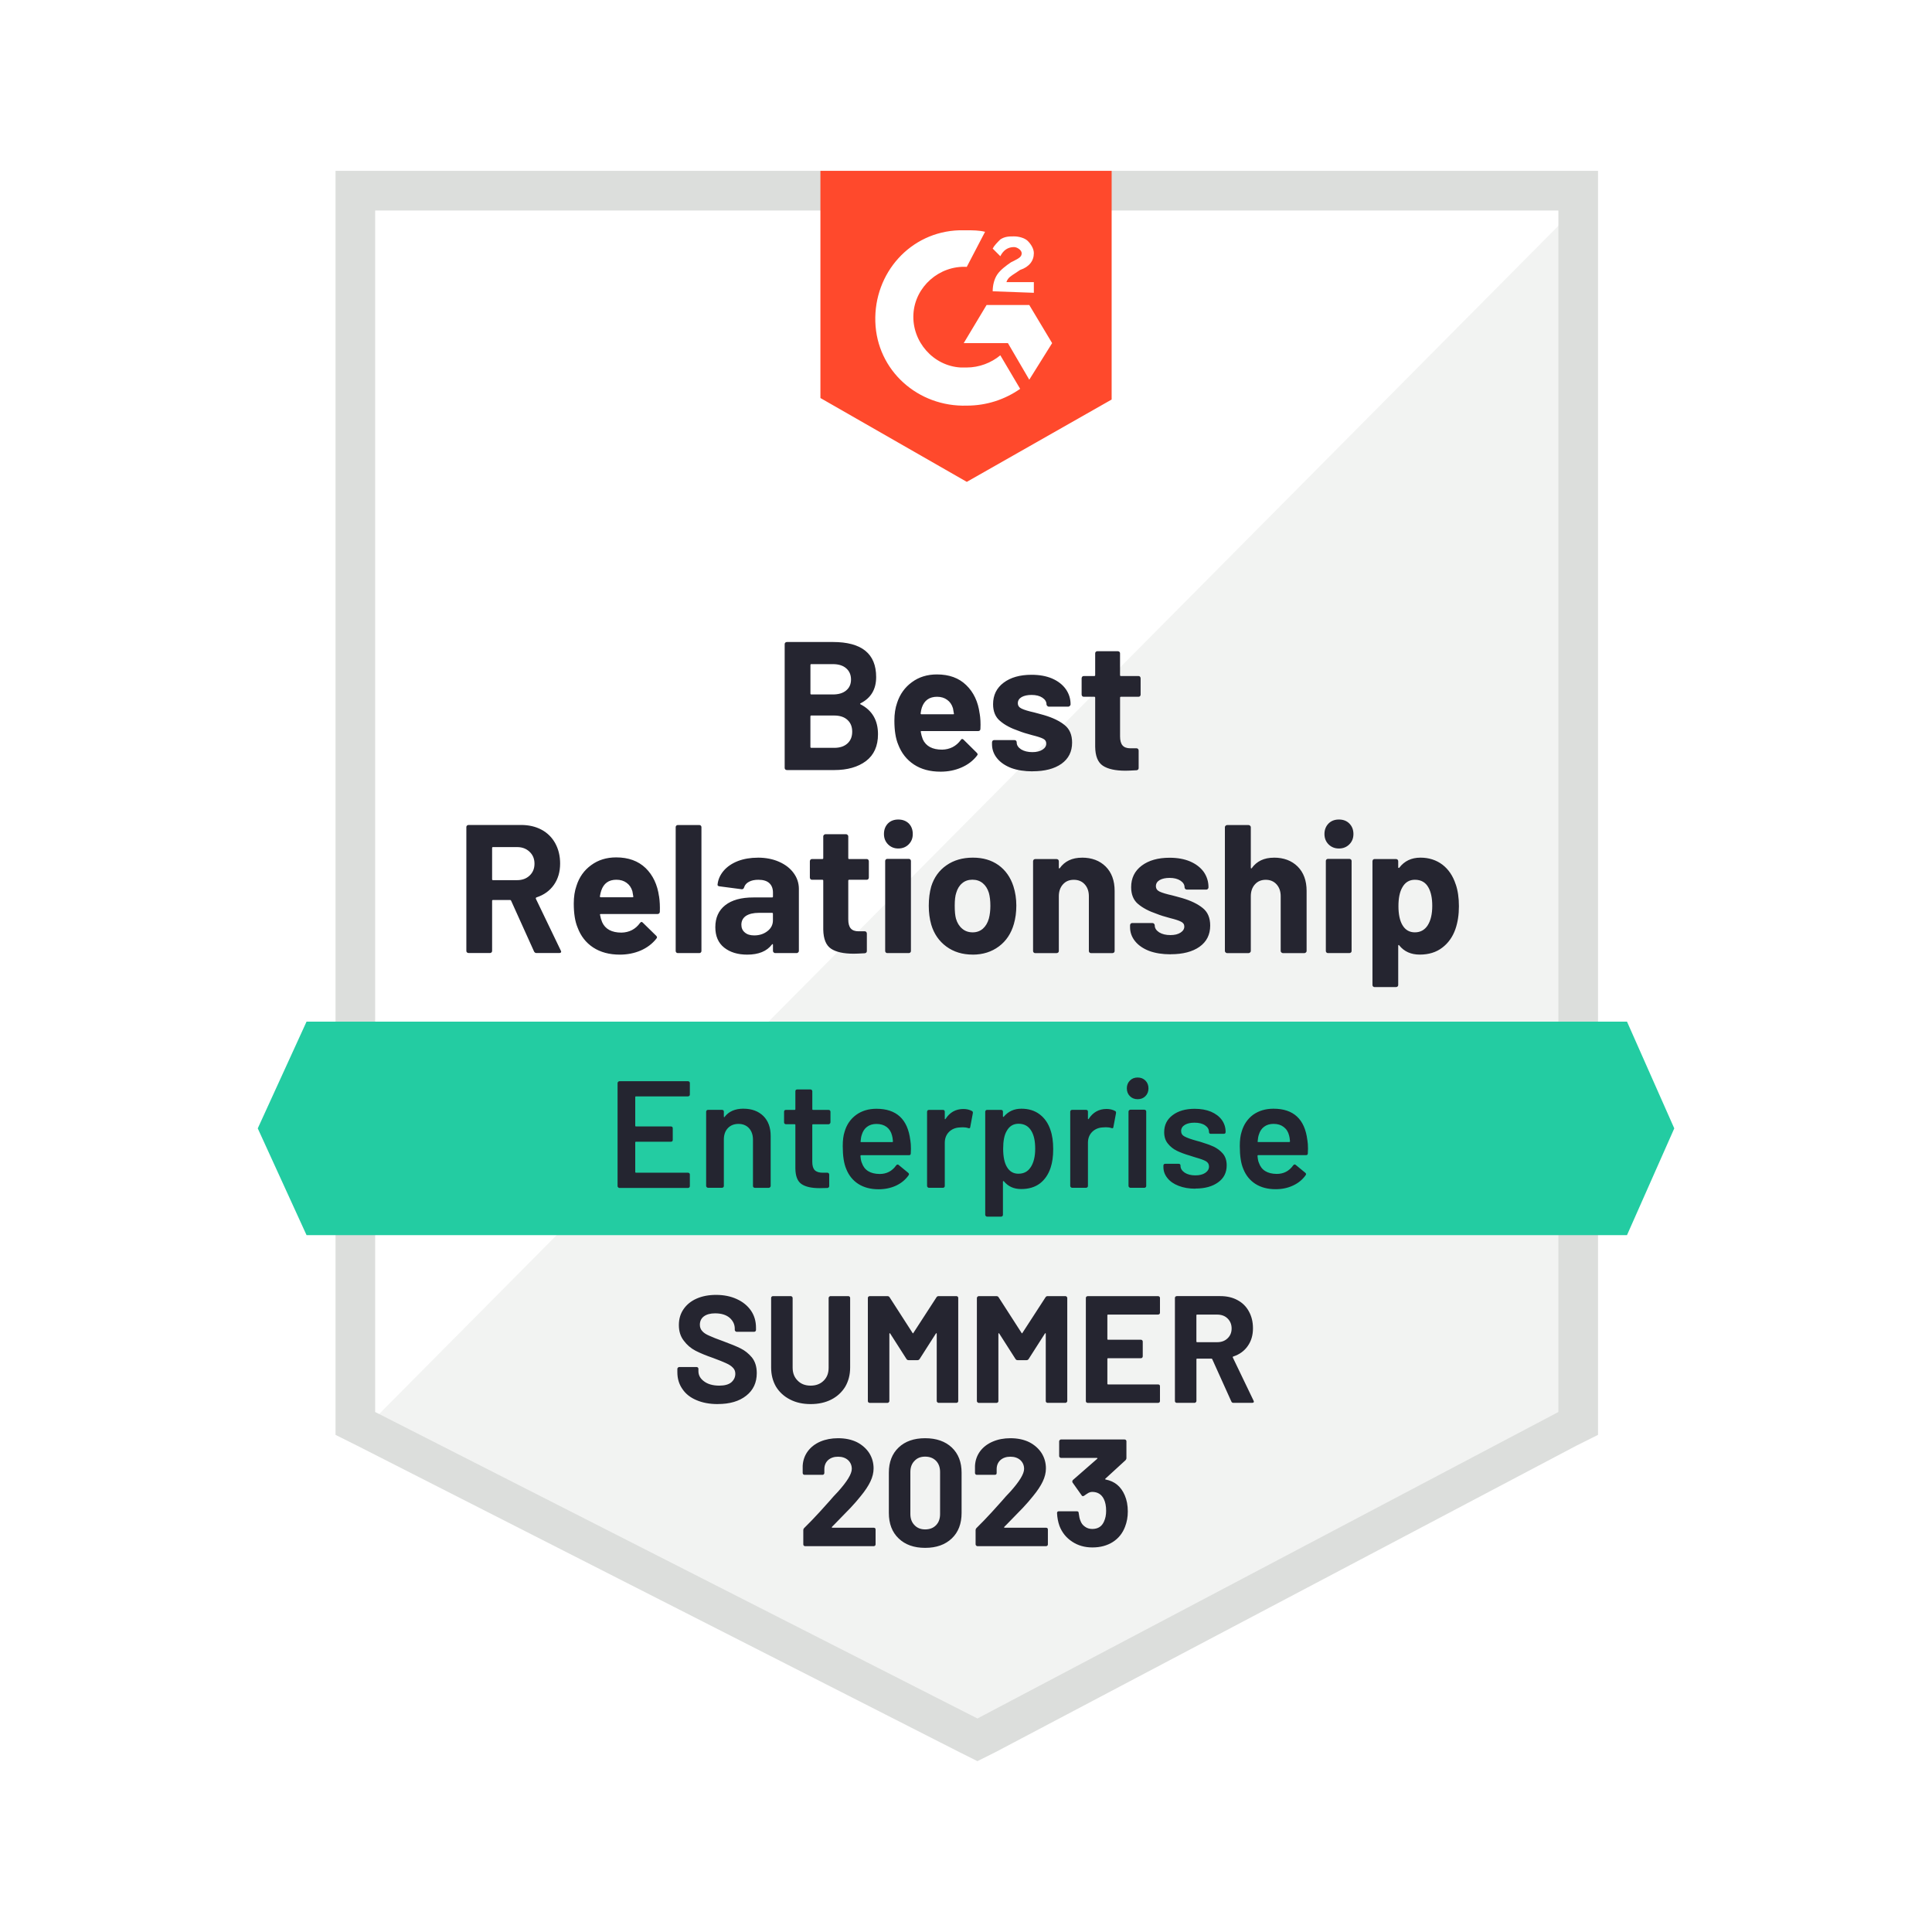 <?xml version="1.0" encoding="UTF-8"?> <svg xmlns="http://www.w3.org/2000/svg" id="b" width="600" height="600" viewBox="0 0 600 600"><g id="c"><g><rect x="0" width="600" height="600" fill="#fff"></rect><path d="M116.51,437.56l187.04,95.18,179.94-95.18V65.37H116.51V437.56Z" fill="#fff"></path><path d="M487.28,66.79L112.72,444.19l194.15,96.13,180.42-92.34V66.79Z" fill="#f2f3f2"></path><path d="M104.2,189.43V445.61l6.63,3.31,187.04,95.18,5.68,2.84,5.68-2.84,180.42-95.18,6.63-3.31V53.05H104.2V189.43Zm12.31,249.08V65.37H483.97V438.51l-180.42,95.18-187.04-95.18Z" fill="#dcdedc"></path><path d="M300.24,71.52c1.89,0,3.79,0,5.68,.47l-5.68,10.89c-8.52-.47-16.1,6.16-16.57,14.68-.47,8.52,6.16,16.1,14.68,16.57h1.89c3.79,0,7.58-1.42,10.42-3.79l6.16,10.42c-4.74,3.31-10.42,5.21-16.57,5.21-15.15,.47-27.94-10.89-28.41-26.04-.47-15.15,10.89-27.94,26.04-28.41,0,0,2.37,0,2.37,0Zm19.41,23.2l7.1,11.84-7.1,11.36-6.63-11.36h-13.73l7.1-11.84h13.26Zm-11.36-4.26c0-1.89,.47-3.79,1.42-5.21s2.84-2.84,4.26-3.79l.95-.47c1.89-.95,2.37-1.42,2.37-2.37s-1.42-1.89-2.37-1.89c-1.89,0-3.31,.95-4.26,2.84l-2.37-2.37c.47-.95,1.42-1.89,2.37-2.84,1.42-.95,2.84-.95,4.26-.95s3.31,.47,4.26,1.42c.95,.95,1.89,2.37,1.89,3.79,0,2.37-1.42,4.26-4.26,5.21l-1.42,.95c-1.42,.95-2.37,1.42-2.84,2.84h8.52v3.31s-12.79-.47-12.79-.47Zm-8.05,59.19l44.99-25.57V53.05h-90.44V123.61s45.46,26.04,45.46,26.04Z" fill="#ff492c"></path><path d="M505.28,317.28H95.2l-15.15,33.15,15.15,33.15H505.28l14.68-33.15-14.68-33.15Z" fill="#23cca2"></path><path d="M166.65,295.98c-.38,0-.65-.17-.81-.52l-7.1-15.72c-.06-.16-.17-.24-.33-.24h-5.3c-.19,0-.28,.09-.28,.28v15.53c0,.19-.06,.35-.19,.47s-.28,.19-.47,.19h-6.63c-.19,0-.36-.06-.52-.19-.13-.13-.19-.28-.19-.47v-38.45c0-.19,.06-.35,.19-.47,.16-.13,.33-.19,.52-.19h16.24c2.43,0,4.56,.49,6.39,1.47,1.83,.98,3.25,2.38,4.26,4.21,1.01,1.83,1.52,3.93,1.52,6.3,0,2.59-.65,4.8-1.94,6.63-1.29,1.83-3.09,3.13-5.4,3.88-.19,.09-.25,.24-.19,.43l7.72,16.05c.09,.16,.14,.27,.14,.33,0,.32-.21,.47-.62,.47,0,0-7.01,0-7.01,0Zm-13.54-32.91c-.19,0-.28,.09-.28,.28v9.71c0,.19,.09,.28,.28,.28h7.48c1.58,0,2.87-.47,3.88-1.42,1.01-.95,1.52-2.18,1.52-3.69s-.51-2.75-1.52-3.69c-1.01-.98-2.3-1.47-3.88-1.47,0,0-7.48,0-7.48,0Zm51.57,15.3c.22,1.45,.3,3.06,.24,4.83-.06,.44-.32,.66-.76,.66h-17.57c-.22,0-.3,.09-.24,.28,.13,.76,.35,1.52,.66,2.27,.98,2.15,2.98,3.22,6.01,3.22,2.43-.06,4.34-1.06,5.73-2.98,.16-.22,.33-.33,.52-.33,.09,0,.22,.08,.38,.24l4.12,4.03c.19,.19,.28,.36,.28,.52,0,.06-.08,.21-.24,.43-1.26,1.58-2.87,2.79-4.83,3.65-1.99,.85-4.15,1.28-6.49,1.28-3.25,0-6.01-.74-8.29-2.23-2.24-1.48-3.85-3.55-4.83-6.2-.79-1.89-1.18-4.37-1.18-7.43,0-2.08,.28-3.93,.85-5.54,.85-2.68,2.37-4.81,4.55-6.39,2.18-1.61,4.77-2.41,7.77-2.41,3.79,0,6.83,1.1,9.14,3.31,2.27,2.21,3.66,5.15,4.17,8.81Zm-13.26-5.16c-2.37,0-3.93,1.12-4.69,3.36-.16,.47-.3,1.07-.43,1.8,0,.19,.09,.28,.28,.28h9.85c.22,0,.3-.09,.24-.28-.19-1.1-.28-1.64-.28-1.61-.35-1.14-.95-2-1.8-2.6-.85-.63-1.91-.95-3.17-.95Zm19.08,22.78c-.19,0-.35-.06-.47-.19-.13-.13-.19-.28-.19-.47v-38.45c0-.19,.06-.35,.19-.47,.13-.13,.28-.19,.47-.19h6.68c.19,0,.35,.06,.47,.19,.13,.13,.19,.28,.19,.47v38.45c0,.19-.06,.35-.19,.47-.13,.13-.28,.19-.47,.19h-6.68Zm24.86-29.64c2.46,0,4.66,.43,6.58,1.28,1.93,.85,3.43,2,4.5,3.46,1.1,1.48,1.66,3.14,1.66,4.97v19.27c0,.19-.08,.35-.24,.47-.13,.13-.28,.19-.47,.19h-6.63c-.19,0-.35-.06-.47-.19-.16-.13-.24-.28-.24-.47v-1.89c0-.13-.03-.21-.09-.24-.06-.03-.14,.02-.24,.14-1.58,2.08-4.14,3.13-7.67,3.13-2.94,0-5.32-.73-7.15-2.18-1.83-1.45-2.75-3.57-2.75-6.35,0-2.94,1.03-5.21,3.08-6.82,2.05-1.61,4.97-2.42,8.76-2.41h5.78c.19,0,.28-.09,.28-.28v-1.23c0-1.26-.38-2.24-1.14-2.94s-1.89-1.04-3.41-1.04c-1.17,0-2.13,.21-2.89,.62-.79,.41-1.29,.99-1.52,1.75-.13,.41-.38,.6-.76,.57l-6.87-.9c-.44-.06-.65-.24-.62-.52,.16-1.58,.79-3.01,1.89-4.31,1.1-1.29,2.59-2.3,4.45-3.03,1.83-.69,3.88-1.04,6.16-1.04Zm-1.14,24.15c1.61,0,2.98-.44,4.12-1.33,1.14-.88,1.7-2,1.7-3.36v-2.04c0-.19-.09-.28-.28-.28h-4.07c-1.7,0-3.05,.32-4.03,.95-.95,.66-1.42,1.58-1.42,2.75,0,1.01,.36,1.82,1.09,2.41,.69,.6,1.66,.9,2.89,.9Zm35.61-17.99c0,.19-.06,.36-.19,.52-.13,.13-.28,.19-.47,.19h-5.45c-.19,0-.28,.09-.28,.28v12.03c0,1.26,.25,2.19,.76,2.79,.51,.6,1.33,.9,2.46,.9h1.89c.19,0,.35,.06,.47,.19,.13,.16,.19,.33,.19,.52v5.4c0,.41-.22,.65-.66,.71-1.61,.09-2.75,.14-3.41,.14-3.16,0-5.51-.52-7.06-1.56-1.55-1.04-2.35-3.01-2.41-5.92v-15.2c0-.19-.09-.28-.28-.28h-3.22c-.19,0-.35-.06-.47-.19-.13-.16-.19-.33-.19-.52v-5.02c0-.19,.06-.36,.19-.52,.13-.13,.28-.19,.47-.19h3.22c.19,0,.28-.09,.28-.28v-6.77c0-.19,.08-.35,.24-.47,.13-.13,.28-.19,.47-.19h6.35c.19,0,.35,.06,.47,.19,.16,.13,.24,.28,.24,.47v6.77c0,.19,.09,.28,.28,.28h5.45c.19,0,.35,.06,.47,.19,.13,.16,.19,.33,.19,.52,0,0,0,5.02,0,5.02Zm9.14-9c-1.26,0-2.32-.43-3.17-1.28-.85-.85-1.28-1.93-1.28-3.22,0-1.33,.41-2.41,1.23-3.27,.82-.82,1.89-1.23,3.22-1.23,1.33,0,2.41,.41,3.27,1.23,.82,.85,1.23,1.94,1.23,3.27s-.43,2.37-1.28,3.22-1.93,1.28-3.22,1.28Zm-3.41,32.48c-.19,0-.35-.06-.47-.19-.13-.13-.19-.28-.19-.47v-27.94c0-.19,.06-.35,.19-.47,.13-.13,.28-.19,.47-.19h6.68c.19,0,.35,.06,.47,.19s.19,.28,.19,.47v27.94c0,.19-.06,.35-.19,.47s-.28,.19-.47,.19h-6.68Zm26.52,.47c-3.19,0-5.92-.84-8.19-2.51-2.27-1.67-3.84-3.95-4.69-6.82-.51-1.8-.76-3.74-.76-5.82,0-2.21,.25-4.21,.76-6.01,.88-2.81,2.46-5,4.74-6.58,2.27-1.58,5-2.37,8.19-2.37s5.75,.77,7.96,2.32c2.18,1.58,3.73,3.77,4.64,6.58,.6,1.89,.9,3.88,.9,5.97s-.25,3.96-.76,5.73c-.85,2.97-2.4,5.29-4.64,6.96-2.27,1.7-4.99,2.56-8.14,2.56Zm0-6.91c1.23,0,2.29-.38,3.17-1.14,.85-.76,1.47-1.8,1.85-3.13,.32-1.2,.47-2.53,.47-3.98,0-1.58-.16-2.92-.47-4.03-.41-1.29-1.04-2.29-1.89-2.98-.88-.73-1.96-1.09-3.22-1.09s-2.32,.36-3.17,1.09c-.85,.69-1.47,1.69-1.85,2.98-.32,.92-.47,2.26-.47,4.03s.13,3.03,.38,3.98c.38,1.33,1.03,2.37,1.94,3.13,.88,.76,1.97,1.14,3.27,1.14Zm33.95-23.2c3.03,0,5.48,.92,7.34,2.75,1.86,1.86,2.79,4.39,2.79,7.58v18.66c0,.19-.06,.35-.19,.47-.16,.13-.33,.19-.52,.19h-6.63c-.19,0-.35-.06-.47-.19-.13-.13-.19-.28-.19-.47v-17c0-1.52-.43-2.75-1.28-3.69-.85-.95-1.99-1.42-3.41-1.42s-2.51,.47-3.36,1.42-1.28,2.18-1.28,3.69v17c0,.19-.06,.35-.19,.47-.16,.13-.33,.19-.52,.19h-6.63c-.19,0-.35-.06-.47-.19-.13-.13-.19-.28-.19-.47v-27.84c0-.19,.06-.36,.19-.52,.13-.13,.28-.19,.47-.19h6.63c.19,0,.36,.06,.52,.19,.13,.16,.19,.33,.19,.52v1.99c0,.09,.03,.16,.09,.19,.09,.06,.16,.05,.19-.05,1.55-2.18,3.85-3.27,6.91-3.27Zm27.51,30.02c-2.53,0-4.74-.35-6.63-1.04-1.89-.73-3.36-1.74-4.4-3.03-1.04-1.29-1.56-2.75-1.56-4.36v-.57c0-.19,.06-.36,.19-.52,.13-.13,.28-.19,.47-.19h6.3c.19,0,.35,.06,.47,.19,.16,.16,.24,.33,.24,.52v.05c0,.82,.46,1.53,1.37,2.13,.92,.57,2.08,.85,3.5,.85,1.29,0,2.34-.25,3.13-.76,.79-.51,1.18-1.14,1.18-1.89,0-.69-.35-1.2-1.04-1.52-.66-.35-1.77-.71-3.31-1.09-1.8-.47-3.2-.92-4.21-1.33-2.43-.82-4.37-1.85-5.82-3.08-1.42-1.2-2.13-2.94-2.13-5.21,0-2.81,1.09-5.04,3.27-6.68,2.18-1.64,5.07-2.46,8.67-2.46,2.43,0,4.55,.38,6.35,1.14,1.83,.79,3.25,1.88,4.26,3.27,.98,1.42,1.47,3.01,1.47,4.78,0,.19-.06,.35-.19,.47-.13,.16-.28,.24-.47,.24h-6.06c-.19,0-.36-.08-.52-.24-.13-.13-.19-.28-.19-.47,0-.82-.43-1.52-1.28-2.08s-1.97-.85-3.36-.85c-1.26,0-2.29,.22-3.08,.66-.79,.47-1.18,1.1-1.18,1.89s.38,1.33,1.14,1.7c.79,.38,2.1,.77,3.93,1.18,.41,.13,.88,.25,1.42,.38,.51,.13,1.07,.28,1.7,.47,2.68,.79,4.8,1.82,6.35,3.08,1.55,1.23,2.32,3.05,2.32,5.45,0,2.81-1.1,5-3.31,6.58-2.21,1.55-5.19,2.32-8.95,2.32Zm32.11-30.02c3.03,0,5.48,.92,7.34,2.75,1.86,1.86,2.79,4.39,2.79,7.58v18.66c0,.19-.08,.35-.24,.47-.13,.13-.28,.19-.47,.19h-6.63c-.19,0-.35-.06-.47-.19-.16-.13-.24-.28-.24-.47v-17c0-1.52-.43-2.75-1.28-3.69s-1.97-1.42-3.36-1.42-2.51,.47-3.36,1.42c-.85,.95-1.28,2.18-1.28,3.69v17c0,.19-.08,.35-.24,.47-.13,.13-.28,.19-.47,.19h-6.63c-.19,0-.35-.06-.47-.19-.16-.13-.24-.28-.24-.47v-38.45c0-.19,.08-.35,.24-.47,.13-.13,.28-.19,.47-.19h6.63c.19,0,.35,.06,.47,.19,.16,.13,.24,.28,.24,.47v12.6c0,.09,.03,.16,.09,.19,.06,.06,.13,.05,.19-.05,1.55-2.18,3.85-3.27,6.91-3.27Zm20.17-2.84c-1.29,0-2.37-.43-3.22-1.28s-1.28-1.93-1.28-3.22,.43-2.41,1.28-3.27c.82-.82,1.89-1.23,3.22-1.23s2.4,.41,3.22,1.23c.85,.85,1.28,1.94,1.28,3.27s-.43,2.37-1.28,3.22-1.93,1.28-3.22,1.28Zm-3.41,32.48c-.19,0-.35-.06-.47-.19-.13-.13-.19-.28-.19-.47v-27.94c0-.19,.06-.35,.19-.47,.13-.13,.28-.19,.47-.19h6.63c.19,0,.36,.06,.52,.19,.13,.13,.19,.28,.19,.47v27.94c0,.19-.06,.35-.19,.47-.16,.13-.33,.19-.52,.19h-6.63Zm39.68-21.36c.66,1.93,.99,4.2,.99,6.82s-.36,4.99-1.09,7.1c-.85,2.43-2.23,4.36-4.12,5.78-1.86,1.42-4.18,2.13-6.96,2.13-2.71,0-4.83-.95-6.35-2.84-.06-.13-.14-.17-.24-.14-.06,.03-.09,.11-.09,.24v12.17c0,.19-.06,.35-.19,.47-.16,.13-.33,.19-.52,.19h-6.63c-.19,0-.35-.06-.47-.19-.13-.13-.19-.28-.19-.47v-38.4c0-.19,.06-.36,.19-.52,.13-.13,.28-.19,.47-.19h6.63c.19,0,.36,.06,.52,.19,.13,.16,.19,.33,.19,.52v1.85c0,.13,.03,.19,.09,.19,.09,.03,.17,.02,.24-.05,1.58-2.08,3.77-3.13,6.58-3.13,2.62,0,4.89,.73,6.82,2.18,1.89,1.45,3.27,3.49,4.12,6.11Zm-8.71,12.74c.95-1.48,1.42-3.5,1.42-6.06,0-2.37-.39-4.26-1.18-5.68-.88-1.61-2.29-2.41-4.21-2.41-1.74,0-3.05,.8-3.93,2.41-.79,1.39-1.18,3.31-1.18,5.78s.41,4.48,1.23,5.87c.88,1.52,2.18,2.27,3.88,2.27s3.03-.73,3.98-2.18Zm-176.11-68.95c-.22,.13-.22,.24,0,.33,3.6,1.86,5.4,4.96,5.4,9.28,0,3.66-1.25,6.44-3.74,8.33-2.49,1.86-5.78,2.79-9.85,2.79h-14.68c-.19,0-.36-.06-.52-.19-.13-.13-.19-.28-.19-.47v-38.45c0-.19,.06-.35,.19-.47,.16-.13,.33-.19,.52-.19h14.25c8.97,0,13.45,3.63,13.45,10.89,0,3.79-1.61,6.5-4.83,8.14Zm-15.3-12.17c-.19,0-.28,.09-.28,.28v8.86c0,.19,.09,.28,.28,.28h6.68c1.77,0,3.14-.41,4.12-1.23,1.01-.82,1.52-1.96,1.52-3.41s-.51-2.65-1.52-3.5c-.98-.85-2.35-1.28-4.12-1.28h-6.68Zm7.1,26c1.77,0,3.14-.46,4.12-1.37,.98-.88,1.47-2.1,1.47-3.65s-.49-2.76-1.47-3.65c-.98-.92-2.37-1.37-4.17-1.37h-7.06c-.19,0-.28,.09-.28,.28v9.47c0,.19,.09,.28,.28,.28h7.1Zm45.17-10.7c.25,1.45,.33,3.06,.24,4.83-.03,.44-.27,.66-.71,.66h-17.57c-.22,0-.3,.09-.24,.28,.13,.76,.33,1.52,.62,2.27,.98,2.15,2.98,3.22,6.01,3.22,2.43-.06,4.36-1.06,5.78-2.98,.13-.22,.28-.33,.47-.33,.13,0,.27,.08,.43,.24l4.07,4.03c.19,.19,.28,.36,.28,.52,0,.06-.08,.21-.24,.43-1.23,1.58-2.84,2.79-4.83,3.65-1.96,.85-4.1,1.28-6.44,1.28-3.28,0-6.05-.74-8.29-2.23-2.24-1.48-3.87-3.55-4.88-6.2-.79-1.89-1.18-4.37-1.18-7.43,0-2.08,.28-3.93,.85-5.54,.88-2.68,2.42-4.81,4.59-6.39,2.18-1.61,4.77-2.41,7.77-2.41,3.79,0,6.82,1.1,9.09,3.31,2.3,2.21,3.69,5.15,4.17,8.81Zm-13.21-5.16c-2.4,0-3.98,1.12-4.74,3.36-.16,.47-.28,1.07-.38,1.8,0,.19,.09,.28,.28,.28h9.8c.25,0,.33-.09,.24-.28-.19-1.1-.28-1.64-.28-1.61-.35-1.14-.95-2-1.8-2.6-.85-.63-1.89-.95-3.13-.95Zm29.64,23.16c-2.53,0-4.74-.35-6.63-1.04-1.89-.73-3.36-1.74-4.4-3.03-1.04-1.29-1.56-2.75-1.56-4.36v-.57c0-.19,.06-.36,.19-.52,.13-.13,.28-.19,.47-.19h6.3c.19,0,.36,.06,.52,.19,.13,.16,.19,.33,.19,.52v.05c0,.82,.46,1.53,1.37,2.13,.95,.57,2.12,.85,3.5,.85,1.29,0,2.34-.25,3.13-.76,.79-.51,1.18-1.14,1.18-1.89,0-.69-.33-1.2-.99-1.52-.69-.35-1.82-.71-3.36-1.09-1.8-.47-3.2-.92-4.21-1.33-2.43-.82-4.36-1.85-5.78-3.08-1.45-1.2-2.18-2.94-2.18-5.21,0-2.81,1.09-5.04,3.27-6.68,2.18-1.64,5.07-2.46,8.67-2.46,2.43,0,4.55,.38,6.35,1.14,1.83,.79,3.25,1.88,4.26,3.27,1.01,1.42,1.52,3.01,1.52,4.78,0,.19-.08,.35-.24,.47-.13,.16-.28,.24-.47,.24h-6.06c-.19,0-.35-.08-.47-.24-.16-.13-.24-.28-.24-.47,0-.82-.43-1.52-1.28-2.08-.85-.57-1.97-.85-3.36-.85-1.26,0-2.29,.22-3.08,.66-.79,.47-1.18,1.1-1.18,1.89s.39,1.33,1.18,1.7c.76,.38,2.05,.77,3.88,1.18,.41,.13,.88,.25,1.42,.38,.54,.13,1.1,.28,1.7,.47,2.68,.79,4.8,1.82,6.35,3.08,1.55,1.23,2.32,3.05,2.32,5.45,0,2.81-1.1,5-3.31,6.58-2.21,1.55-5.19,2.32-8.95,2.32h0Zm33.57-23.87c0,.19-.06,.36-.19,.52-.13,.13-.28,.19-.47,.19h-5.45c-.19,0-.28,.09-.28,.28v12.03c0,1.26,.25,2.19,.76,2.79s1.33,.9,2.46,.9h1.89c.19,0,.35,.06,.47,.19,.13,.16,.19,.33,.19,.52v5.4c0,.41-.22,.65-.66,.71-1.61,.09-2.75,.14-3.41,.14-3.16,0-5.51-.52-7.06-1.56-1.55-1.04-2.34-3.01-2.37-5.92v-15.2c0-.19-.09-.28-.28-.28h-3.27c-.19,0-.35-.06-.47-.19-.13-.16-.19-.33-.19-.52v-5.02c0-.19,.06-.36,.19-.52,.13-.13,.28-.19,.47-.19h3.27c.19,0,.28-.09,.28-.28v-6.77c0-.19,.06-.35,.19-.47s.28-.19,.47-.19h6.35c.19,0,.36,.06,.52,.19,.13,.13,.19,.28,.19,.47v6.77c0,.19,.09,.28,.28,.28h5.45c.19,0,.35,.06,.47,.19,.13,.16,.19,.33,.19,.52v5.02Z" fill="#252530"></path><path d="M214.24,339.92c0,.16-.05,.28-.14,.38-.13,.13-.27,.19-.43,.19h-16.15c-.16,0-.24,.08-.24,.24v8.86c0,.16,.08,.24,.24,.24h10.84c.16,0,.3,.05,.43,.14,.09,.13,.14,.27,.14,.43v3.6c0,.16-.05,.3-.14,.43-.13,.09-.27,.14-.43,.14h-10.84c-.16,0-.24,.08-.24,.24v9.14c0,.16,.08,.24,.24,.24h16.15c.16,0,.3,.06,.43,.19,.09,.09,.14,.22,.14,.38v3.6c0,.16-.05,.28-.14,.38-.13,.13-.27,.19-.43,.19h-21.31c-.16,0-.28-.06-.38-.19-.13-.09-.19-.22-.19-.38v-32.01c0-.16,.06-.28,.19-.38,.09-.13,.22-.19,.38-.19h21.31c.16,0,.3,.06,.43,.19,.09,.09,.14,.22,.14,.38v3.6h0Zm16.67,4.4c2.56,0,4.61,.76,6.16,2.27,1.52,1.52,2.27,3.58,2.27,6.2v15.53c0,.16-.06,.28-.19,.38-.09,.13-.22,.19-.38,.19h-4.36c-.16,0-.3-.06-.43-.19-.09-.09-.14-.22-.14-.38v-14.4c0-1.45-.41-2.64-1.23-3.55-.82-.88-1.91-1.33-3.27-1.33s-2.46,.44-3.31,1.33c-.82,.88-1.23,2.05-1.23,3.5v14.44c0,.16-.05,.28-.14,.38-.13,.13-.27,.19-.43,.19h-4.36c-.16,0-.28-.06-.38-.19-.13-.09-.19-.22-.19-.38v-23.06c0-.16,.06-.3,.19-.43,.09-.09,.22-.14,.38-.14h4.36c.16,0,.3,.05,.43,.14,.09,.13,.14,.27,.14,.43v1.52c0,.09,.03,.16,.09,.19,.06,.03,.11,0,.14-.09,1.29-1.7,3.25-2.56,5.87-2.56Zm26.99,4.26c0,.16-.06,.28-.19,.38-.09,.13-.22,.19-.38,.19h-4.83c-.16,0-.24,.08-.24,.24v11.41c0,1.2,.25,2.07,.76,2.6,.54,.54,1.37,.8,2.51,.8h1.42c.16,0,.28,.05,.38,.14,.13,.13,.19,.27,.19,.43v3.55c0,.35-.19,.55-.57,.62l-2.46,.05c-2.49,0-4.36-.43-5.59-1.28s-1.86-2.46-1.89-4.83v-13.5c0-.16-.08-.24-.24-.24h-2.7c-.16,0-.3-.06-.43-.19-.09-.09-.14-.22-.14-.38v-3.31c0-.16,.05-.3,.14-.43,.13-.09,.27-.14,.43-.14h2.7c.16,0,.24-.08,.24-.24v-5.54c0-.16,.05-.3,.14-.43,.13-.09,.27-.14,.43-.14h4.12c.16,0,.28,.05,.38,.14,.13,.13,.19,.27,.19,.43v5.54c0,.16,.08,.24,.24,.24h4.83c.16,0,.28,.05,.38,.14,.13,.13,.19,.27,.19,.43,0,0,0,3.31,0,3.31Zm24.81,5.49c.13,.79,.19,1.67,.19,2.65l-.05,1.47c0,.38-.19,.57-.57,.57h-14.82c-.16,0-.24,.08-.24,.24,.09,1.04,.24,1.75,.43,2.13,.76,2.27,2.6,3.43,5.54,3.46,2.15,0,3.85-.88,5.11-2.65,.13-.19,.28-.28,.47-.28,.13,0,.24,.05,.33,.14l2.94,2.42c.28,.22,.33,.47,.14,.76-.98,1.39-2.27,2.46-3.88,3.22-1.64,.76-3.46,1.14-5.45,1.14-2.46,0-4.56-.55-6.3-1.66-1.7-1.1-2.95-2.65-3.74-4.64-.73-1.7-1.09-4.07-1.09-7.1,0-1.83,.19-3.31,.57-4.45,.63-2.21,1.83-3.96,3.6-5.26,1.74-1.26,3.84-1.89,6.3-1.89,6.22,0,9.72,3.25,10.51,9.75Zm-10.51-5.02c-1.17,0-2.15,.3-2.94,.9-.76,.57-1.29,1.37-1.61,2.42-.19,.54-.32,1.23-.38,2.08-.06,.16,0,.24,.19,.24h9.61c.16,0,.24-.08,.24-.24-.06-.79-.16-1.39-.28-1.8-.28-1.14-.84-2.02-1.66-2.65-.85-.63-1.91-.95-3.17-.95h0Zm26.99-4.64c1.01,0,1.89,.21,2.65,.62,.25,.13,.35,.36,.28,.71l-.8,4.26c-.03,.38-.25,.49-.66,.33-.47-.16-1.03-.24-1.66-.24-.41,0-.73,.02-.95,.05-1.33,.06-2.43,.52-3.31,1.37-.88,.88-1.33,2.02-1.33,3.41v13.4c0,.16-.05,.28-.14,.38-.13,.13-.27,.19-.43,.19h-4.36c-.16,0-.28-.06-.38-.19-.13-.09-.19-.22-.19-.38v-23.06c0-.16,.06-.3,.19-.43,.09-.09,.22-.14,.38-.14h4.36c.16,0,.3,.05,.43,.14,.09,.13,.14,.27,.14,.43v2.13c0,.13,.02,.19,.05,.19,.06,.03,.13,0,.19-.09,1.33-2.05,3.17-3.08,5.54-3.08Zm27.04,6.53c.57,1.61,.85,3.58,.85,5.92s-.27,4.17-.8,5.78c-.69,2.08-1.8,3.71-3.31,4.88-1.55,1.17-3.49,1.75-5.82,1.75s-4.04-.8-5.4-2.42c-.06-.06-.13-.08-.19-.05-.06,.03-.09,.09-.09,.19v10.28c0,.16-.05,.28-.14,.38-.13,.13-.27,.19-.43,.19h-4.36c-.16,0-.28-.06-.38-.19-.13-.09-.19-.22-.19-.38v-32.01c0-.16,.06-.3,.19-.43,.09-.09,.22-.14,.38-.14h4.36c.16,0,.3,.05,.43,.14,.09,.13,.14,.27,.14,.43v1.42c0,.09,.03,.16,.09,.19,.06,.03,.13,0,.19-.09,1.39-1.64,3.2-2.46,5.45-2.46s4.14,.58,5.68,1.75c1.55,1.17,2.67,2.79,3.36,4.88Zm-6.16,11.6c.95-1.45,1.42-3.38,1.42-5.78s-.38-4.12-1.14-5.45c-.88-1.55-2.23-2.32-4.03-2.32-1.64,0-2.87,.76-3.69,2.27-.73,1.23-1.09,3.06-1.09,5.49s.39,4.39,1.18,5.68c.82,1.39,2,2.08,3.55,2.08,1.67,0,2.94-.66,3.79-1.99Zm23.58-18.14c1.01,0,1.89,.21,2.65,.62,.25,.13,.35,.36,.28,.71l-.8,4.26c-.03,.38-.25,.49-.66,.33-.47-.16-1.03-.24-1.66-.24-.41,0-.73,.02-.95,.05-1.33,.06-2.43,.52-3.31,1.37-.88,.88-1.33,2.02-1.33,3.41v13.4c0,.16-.05,.28-.14,.38-.13,.13-.27,.19-.43,.19h-4.36c-.16,0-.28-.06-.38-.19-.13-.09-.19-.22-.19-.38v-23.06c0-.16,.06-.3,.19-.43,.09-.09,.22-.14,.38-.14h4.36c.16,0,.3,.05,.43,.14,.09,.13,.14,.27,.14,.43v2.13c0,.13,.02,.19,.05,.19,.06,.03,.13,0,.19-.09,1.33-2.05,3.17-3.08,5.54-3.08Zm9.66-3.03c-.98,0-1.78-.32-2.41-.95-.63-.63-.95-1.44-.95-2.42s.32-1.78,.95-2.42,1.44-.95,2.41-.95c.98,0,1.78,.32,2.41,.95s.95,1.44,.95,2.42c0,.98-.32,1.78-.95,2.42s-1.44,.95-2.41,.95Zm-2.27,27.51c-.16,0-.28-.06-.38-.19-.13-.09-.19-.22-.19-.38v-23.11c0-.16,.06-.28,.19-.38,.09-.13,.22-.19,.38-.19h4.36c.16,0,.3,.06,.43,.19,.09,.09,.14,.22,.14,.38v23.11c0,.16-.05,.28-.14,.38-.13,.13-.27,.19-.43,.19,0,0-4.36,0-4.36,0Zm20.22,.28c-1.99,0-3.74-.3-5.26-.9-1.48-.57-2.64-1.37-3.46-2.42-.82-1.01-1.23-2.15-1.23-3.41v-.43c0-.16,.05-.3,.14-.43,.13-.09,.27-.14,.43-.14h4.17c.16,0,.3,.05,.43,.14,.09,.13,.14,.27,.14,.43v.09c0,.79,.43,1.48,1.28,2.08,.88,.57,1.99,.85,3.31,.85s2.29-.25,3.08-.76c.79-.54,1.18-1.2,1.18-1.99,0-.73-.33-1.28-.99-1.66-.63-.35-1.67-.73-3.13-1.14l-1.8-.57c-1.61-.47-2.97-.98-4.07-1.52-1.1-.54-2.04-1.28-2.79-2.23-.76-.92-1.14-2.1-1.14-3.55,0-2.21,.87-3.96,2.6-5.26,1.74-1.33,4.03-1.99,6.87-1.99,1.93,0,3.61,.3,5.07,.9,1.45,.63,2.57,1.48,3.36,2.56,.79,1.1,1.18,2.35,1.18,3.74,0,.16-.05,.3-.14,.43-.13,.09-.27,.14-.43,.14h-4.03c-.16,0-.3-.05-.43-.14-.09-.13-.14-.27-.14-.43,0-.82-.39-1.5-1.18-2.04-.82-.57-1.93-.85-3.31-.85-1.23,0-2.23,.22-2.98,.66-.79,.47-1.18,1.12-1.18,1.94,0,.76,.36,1.33,1.09,1.7,.76,.41,2,.85,3.74,1.33l1.04,.28c1.67,.51,3.08,1.01,4.21,1.52,1.14,.54,2.1,1.26,2.89,2.18,.79,.95,1.18,2.16,1.18,3.65,0,2.24-.88,3.99-2.65,5.26-1.77,1.29-4.12,1.94-7.06,1.94Zm34.76-15.11c.13,.79,.19,1.67,.19,2.65l-.05,1.47c0,.38-.19,.57-.57,.57h-14.82c-.16,0-.24,.08-.24,.24,.09,1.04,.24,1.75,.43,2.13,.76,2.27,2.6,3.43,5.54,3.46,2.15,0,3.85-.88,5.11-2.65,.13-.19,.28-.28,.47-.28,.13,0,.24,.05,.33,.14l2.94,2.42c.28,.22,.33,.47,.14,.76-.98,1.39-2.29,2.46-3.93,3.22-1.61,.76-3.41,1.14-5.4,1.14-2.46,0-4.56-.55-6.3-1.66-1.7-1.1-2.95-2.65-3.74-4.64-.73-1.7-1.09-4.07-1.09-7.1,0-1.83,.19-3.31,.57-4.45,.63-2.21,1.82-3.96,3.55-5.26,1.77-1.26,3.88-1.89,6.35-1.89,6.22,0,9.72,3.25,10.51,9.75h0Zm-10.51-5.02c-1.17,0-2.15,.3-2.94,.9-.76,.57-1.29,1.37-1.61,2.42-.19,.54-.32,1.23-.38,2.08-.06,.16,0,.24,.19,.24h9.61c.16,0,.24-.08,.24-.24-.06-.79-.16-1.39-.28-1.8-.28-1.14-.85-2.02-1.7-2.65-.82-.63-1.86-.95-3.13-.95h0Z" fill="#242530"></path><path d="M222.91,436.05c-2.53,0-4.74-.41-6.63-1.23-1.89-.79-3.35-1.94-4.36-3.46-1.04-1.48-1.56-3.22-1.56-5.21v-1.04c0-.16,.06-.28,.19-.38,.09-.13,.22-.19,.38-.19h5.4c.16,0,.3,.06,.43,.19,.09,.09,.14,.22,.14,.38v.71c0,1.26,.58,2.32,1.75,3.17,1.17,.88,2.75,1.33,4.74,1.33,1.67,0,2.92-.35,3.74-1.04,.82-.73,1.23-1.61,1.23-2.65,0-.76-.25-1.39-.76-1.89-.51-.54-1.2-.99-2.08-1.37-.85-.41-2.23-.96-4.12-1.66-2.12-.73-3.91-1.47-5.4-2.23-1.45-.76-2.67-1.8-3.65-3.13-1.01-1.29-1.52-2.9-1.52-4.83s.49-3.55,1.47-4.97c.98-1.42,2.34-2.51,4.07-3.27,1.74-.76,3.74-1.14,6.01-1.14,2.4,0,4.53,.43,6.39,1.28,1.89,.85,3.38,2.05,4.45,3.6,1.04,1.52,1.56,3.28,1.56,5.3v.71c0,.16-.05,.28-.14,.38-.13,.13-.27,.19-.43,.19h-5.45c-.16,0-.28-.06-.38-.19-.13-.09-.19-.22-.19-.38v-.38c0-1.33-.54-2.46-1.61-3.41-1.1-.92-2.6-1.37-4.5-1.37-1.48,0-2.65,.32-3.5,.95-.82,.63-1.23,1.5-1.23,2.6,0,.79,.25,1.45,.76,1.99,.47,.54,1.2,1.01,2.18,1.42,.95,.44,2.43,1.03,4.45,1.75,2.24,.82,3.99,1.55,5.26,2.18,1.29,.63,2.46,1.56,3.5,2.79,1.01,1.26,1.52,2.89,1.52,4.88,0,2.97-1.09,5.3-3.27,7.01-2.18,1.74-5.13,2.6-8.86,2.6Zm28.84,0c-2.43,0-4.56-.47-6.39-1.42-1.86-.95-3.31-2.27-4.36-3.98-1.01-1.74-1.52-3.73-1.52-5.97v-21.59c0-.16,.05-.28,.14-.38,.13-.13,.27-.19,.43-.19h5.54c.16,0,.28,.06,.38,.19,.13,.09,.19,.22,.19,.38v21.64c0,1.67,.52,3.01,1.56,4.03,1.01,1.04,2.35,1.56,4.03,1.56s3.03-.52,4.07-1.56,1.52-2.35,1.52-4.03v-21.64c0-.16,.06-.28,.19-.38,.09-.13,.22-.19,.38-.19h5.54c.16,0,.3,.06,.43,.19,.09,.09,.14,.22,.14,.38v21.59c0,2.24-.51,4.23-1.52,5.97-1.04,1.7-2.48,3.03-4.31,3.98-1.86,.95-4.01,1.42-6.44,1.42Zm39.07-33.15c.16-.25,.38-.38,.66-.38h5.54c.16,0,.3,.06,.43,.19,.09,.09,.14,.22,.14,.38v32.01c0,.16-.05,.28-.14,.38-.13,.13-.27,.19-.43,.19h-5.54c-.16,0-.28-.06-.38-.19-.13-.09-.19-.22-.19-.38v-20.88c0-.13-.03-.19-.09-.19s-.13,.05-.19,.14l-5.02,7.86c-.16,.25-.38,.38-.66,.38h-2.79c-.28,0-.51-.13-.66-.38l-5.02-7.86c-.06-.09-.13-.14-.19-.14-.06,.03-.09,.11-.09,.24v20.84c0,.16-.06,.28-.19,.38-.09,.13-.22,.19-.38,.19h-5.54c-.16,0-.3-.06-.43-.19-.09-.09-.14-.22-.14-.38v-32.01c0-.16,.05-.28,.14-.38,.13-.13,.27-.19,.43-.19h5.54c.28,0,.51,.13,.66,.38l7.1,11.03c.09,.19,.19,.19,.28,0l7.15-11.03h0Zm33.86,0c.16-.25,.38-.38,.66-.38h5.54c.16,0,.28,.06,.38,.19,.13,.09,.19,.22,.19,.38v32.01c0,.16-.06,.28-.19,.38-.09,.13-.22,.19-.38,.19h-5.54c-.16,0-.3-.06-.43-.19-.09-.09-.14-.22-.14-.38v-20.88c0-.13-.03-.19-.09-.19s-.13,.05-.19,.14l-5.02,7.86c-.16,.25-.38,.38-.66,.38h-2.79c-.28,0-.51-.13-.66-.38l-5.02-7.86c-.06-.09-.13-.14-.19-.14-.06,.03-.09,.11-.09,.24v20.84c0,.16-.05,.28-.14,.38-.13,.13-.27,.19-.43,.19h-5.54c-.16,0-.28-.06-.38-.19-.13-.09-.19-.22-.19-.38v-32.01c0-.16,.06-.28,.19-.38,.09-.13,.22-.19,.38-.19h5.54c.28,0,.51,.13,.66,.38l7.1,11.03c.09,.19,.19,.19,.28,0,0,0,7.15-11.03,7.15-11.03Zm35.56,4.78c0,.16-.05,.28-.14,.38-.13,.13-.27,.19-.43,.19h-15.53c-.16,0-.24,.08-.24,.24v7.34c0,.16,.08,.24,.24,.24h10.18c.16,0,.28,.05,.38,.14,.13,.13,.19,.27,.19,.43v4.59c0,.16-.06,.3-.19,.43-.09,.09-.22,.14-.38,.14h-10.18c-.16,0-.24,.08-.24,.24v7.67c0,.16,.08,.24,.24,.24h15.53c.16,0,.3,.05,.43,.14,.09,.13,.14,.27,.14,.43v4.59c0,.16-.05,.28-.14,.38-.13,.13-.27,.19-.43,.19h-21.88c-.16,0-.3-.06-.43-.19-.09-.09-.14-.22-.14-.38v-32.01c0-.16,.05-.28,.14-.38,.13-.13,.27-.19,.43-.19h21.88c.16,0,.3,.06,.43,.19,.09,.09,.14,.22,.14,.38,0,0,0,4.59,0,4.59Zm22.82,27.99c-.32,0-.54-.14-.66-.43l-5.92-13.12c-.06-.13-.16-.19-.28-.19h-4.4c-.16,0-.24,.08-.24,.24v12.93c0,.16-.06,.28-.19,.38-.09,.13-.22,.19-.38,.19h-5.54c-.16,0-.3-.06-.43-.19-.09-.09-.14-.22-.14-.38v-32.01c0-.16,.05-.28,.14-.38,.13-.13,.27-.19,.43-.19h13.54c2.02,0,3.79,.41,5.3,1.23,1.55,.82,2.73,1.99,3.55,3.5,.85,1.52,1.28,3.27,1.28,5.26,0,2.15-.54,3.98-1.61,5.49-1.07,1.55-2.57,2.64-4.5,3.27-.16,.06-.21,.17-.14,.33l6.44,13.4c.06,.13,.09,.22,.09,.28,0,.25-.17,.38-.52,.38,0,0-5.82,0-5.82,0Zm-11.27-27.42c-.16,0-.24,.08-.24,.24v8.1c0,.16,.08,.24,.24,.24h6.2c1.33,0,2.4-.39,3.22-1.18,.85-.79,1.28-1.82,1.28-3.08s-.43-2.3-1.28-3.13c-.82-.79-1.89-1.18-3.22-1.18,0,0-6.2,0-6.2,0Zm-113.41,65.92c-.06,.06-.08,.13-.05,.19,.03,.06,.09,.09,.19,.09h12.83c.16,0,.3,.05,.43,.14,.09,.13,.14,.27,.14,.43v4.59c0,.16-.05,.28-.14,.38-.13,.13-.27,.19-.43,.19h-21.31c-.16,0-.3-.06-.43-.19-.09-.09-.14-.22-.14-.38v-4.36c0-.28,.09-.52,.28-.71,1.55-1.52,3.13-3.16,4.74-4.92,1.61-1.8,2.62-2.92,3.03-3.36,.88-1.04,1.78-2.04,2.7-2.98,2.87-3.19,4.31-5.56,4.31-7.1,0-1.1-.39-2.02-1.18-2.75-.79-.69-1.82-1.04-3.08-1.04s-2.29,.35-3.08,1.04c-.79,.73-1.18,1.67-1.18,2.84v1.18c0,.16-.06,.3-.19,.43-.09,.09-.22,.14-.38,.14h-5.59c-.16,0-.28-.05-.38-.14-.13-.13-.19-.27-.19-.43v-2.23c.09-1.7,.63-3.22,1.61-4.55,.98-1.29,2.27-2.29,3.88-2.98,1.64-.69,3.47-1.04,5.49-1.04,2.24,0,4.2,.41,5.87,1.23,1.64,.85,2.92,1.99,3.84,3.41,.88,1.42,1.33,3,1.33,4.74,0,1.33-.33,2.68-.99,4.07s-1.66,2.89-2.98,4.5c-.98,1.23-2.04,2.45-3.17,3.65-1.14,1.2-2.83,2.94-5.07,5.21,0,0-.71,.71-.71,.71Zm28.93,6.53c-3.47,0-6.22-.98-8.24-2.94-2.02-1.93-3.03-4.56-3.03-7.91v-12.5c0-3.28,1.01-5.89,3.03-7.81,2.02-1.93,4.77-2.89,8.24-2.89,3.47,0,6.23,.96,8.29,2.89,2.02,1.93,3.03,4.53,3.03,7.81v12.5c0,3.35-1.01,5.98-3.03,7.91-2.05,1.96-4.81,2.94-8.29,2.94Zm0-5.73c1.42,0,2.56-.44,3.41-1.33,.82-.85,1.23-2,1.23-3.46v-13.02c0-1.45-.41-2.6-1.23-3.46-.85-.88-1.99-1.33-3.41-1.33s-2.49,.44-3.31,1.33c-.85,.85-1.28,2-1.28,3.46v13.02c0,1.45,.43,2.6,1.28,3.46,.82,.88,1.93,1.33,3.31,1.33Zm24.58-.8c-.06,.06-.08,.13-.05,.19,.03,.06,.09,.09,.19,.09h12.83c.16,0,.3,.05,.43,.14,.09,.13,.14,.27,.14,.43v4.59c0,.16-.05,.28-.14,.38-.13,.13-.27,.19-.43,.19h-21.31c-.16,0-.28-.06-.38-.19-.13-.09-.19-.22-.19-.38v-4.36c0-.28,.09-.52,.28-.71,1.55-1.52,3.13-3.16,4.74-4.92,1.61-1.8,2.62-2.92,3.03-3.36,.88-1.04,1.78-2.04,2.7-2.98,2.87-3.19,4.31-5.56,4.31-7.1,0-1.1-.39-2.02-1.18-2.75-.79-.69-1.82-1.04-3.08-1.04s-2.29,.35-3.08,1.04c-.79,.73-1.18,1.67-1.18,2.84v1.18c0,.16-.05,.3-.14,.43-.13,.09-.27,.14-.43,.14h-5.59c-.16,0-.28-.05-.38-.14-.13-.13-.19-.27-.19-.43v-2.23c.09-1.7,.63-3.22,1.61-4.55,.98-1.29,2.29-2.29,3.93-2.98,1.61-.69,3.43-1.04,5.45-1.04,2.24,0,4.2,.41,5.87,1.23,1.64,.85,2.92,1.99,3.84,3.41,.88,1.42,1.33,3,1.33,4.74,0,1.33-.33,2.68-.99,4.07s-1.66,2.89-2.98,4.5c-.98,1.23-2.04,2.45-3.17,3.65-1.14,1.2-2.83,2.94-5.07,5.21,0,0-.71,.71-.71,.71Zm37.41-9.8c.63,1.45,.95,3.13,.95,5.02,0,1.7-.28,3.28-.85,4.74-.76,2.02-2.02,3.6-3.79,4.74-1.8,1.14-3.91,1.7-6.35,1.7-2.4,0-4.5-.6-6.3-1.8-1.83-1.2-3.14-2.83-3.93-4.88-.44-1.23-.69-2.56-.76-3.98,0-.38,.19-.57,.57-.57h5.59c.38,0,.57,.19,.57,.57,.13,1.04,.3,1.82,.52,2.32,.28,.82,.76,1.45,1.42,1.89,.63,.47,1.39,.71,2.27,.71,1.77,0,2.98-.77,3.65-2.32,.44-.95,.66-2.05,.66-3.31,0-1.48-.24-2.7-.71-3.65-.73-1.48-1.94-2.23-3.65-2.23-.35,0-.71,.09-1.09,.28-.38,.22-.84,.52-1.37,.9-.13,.09-.25,.14-.38,.14-.19,0-.33-.09-.43-.28l-2.79-3.93c-.06-.09-.09-.21-.09-.33,0-.19,.06-.35,.19-.47l7.53-6.58c.06-.06,.09-.13,.09-.19-.03-.06-.09-.09-.19-.09h-11.13c-.16,0-.28-.06-.38-.19-.13-.09-.19-.22-.19-.38v-4.59c0-.16,.06-.28,.19-.38,.09-.13,.22-.19,.38-.19h19.75c.16,0,.3,.06,.43,.19,.09,.09,.14,.22,.14,.38v5.21c0,.25-.11,.49-.33,.71l-6.2,5.68c-.06,.06-.08,.13-.05,.19,0,.06,.06,.09,.19,.09,2.75,.54,4.7,2.16,5.87,4.88Z" fill="#252530"></path></g></g></svg> 